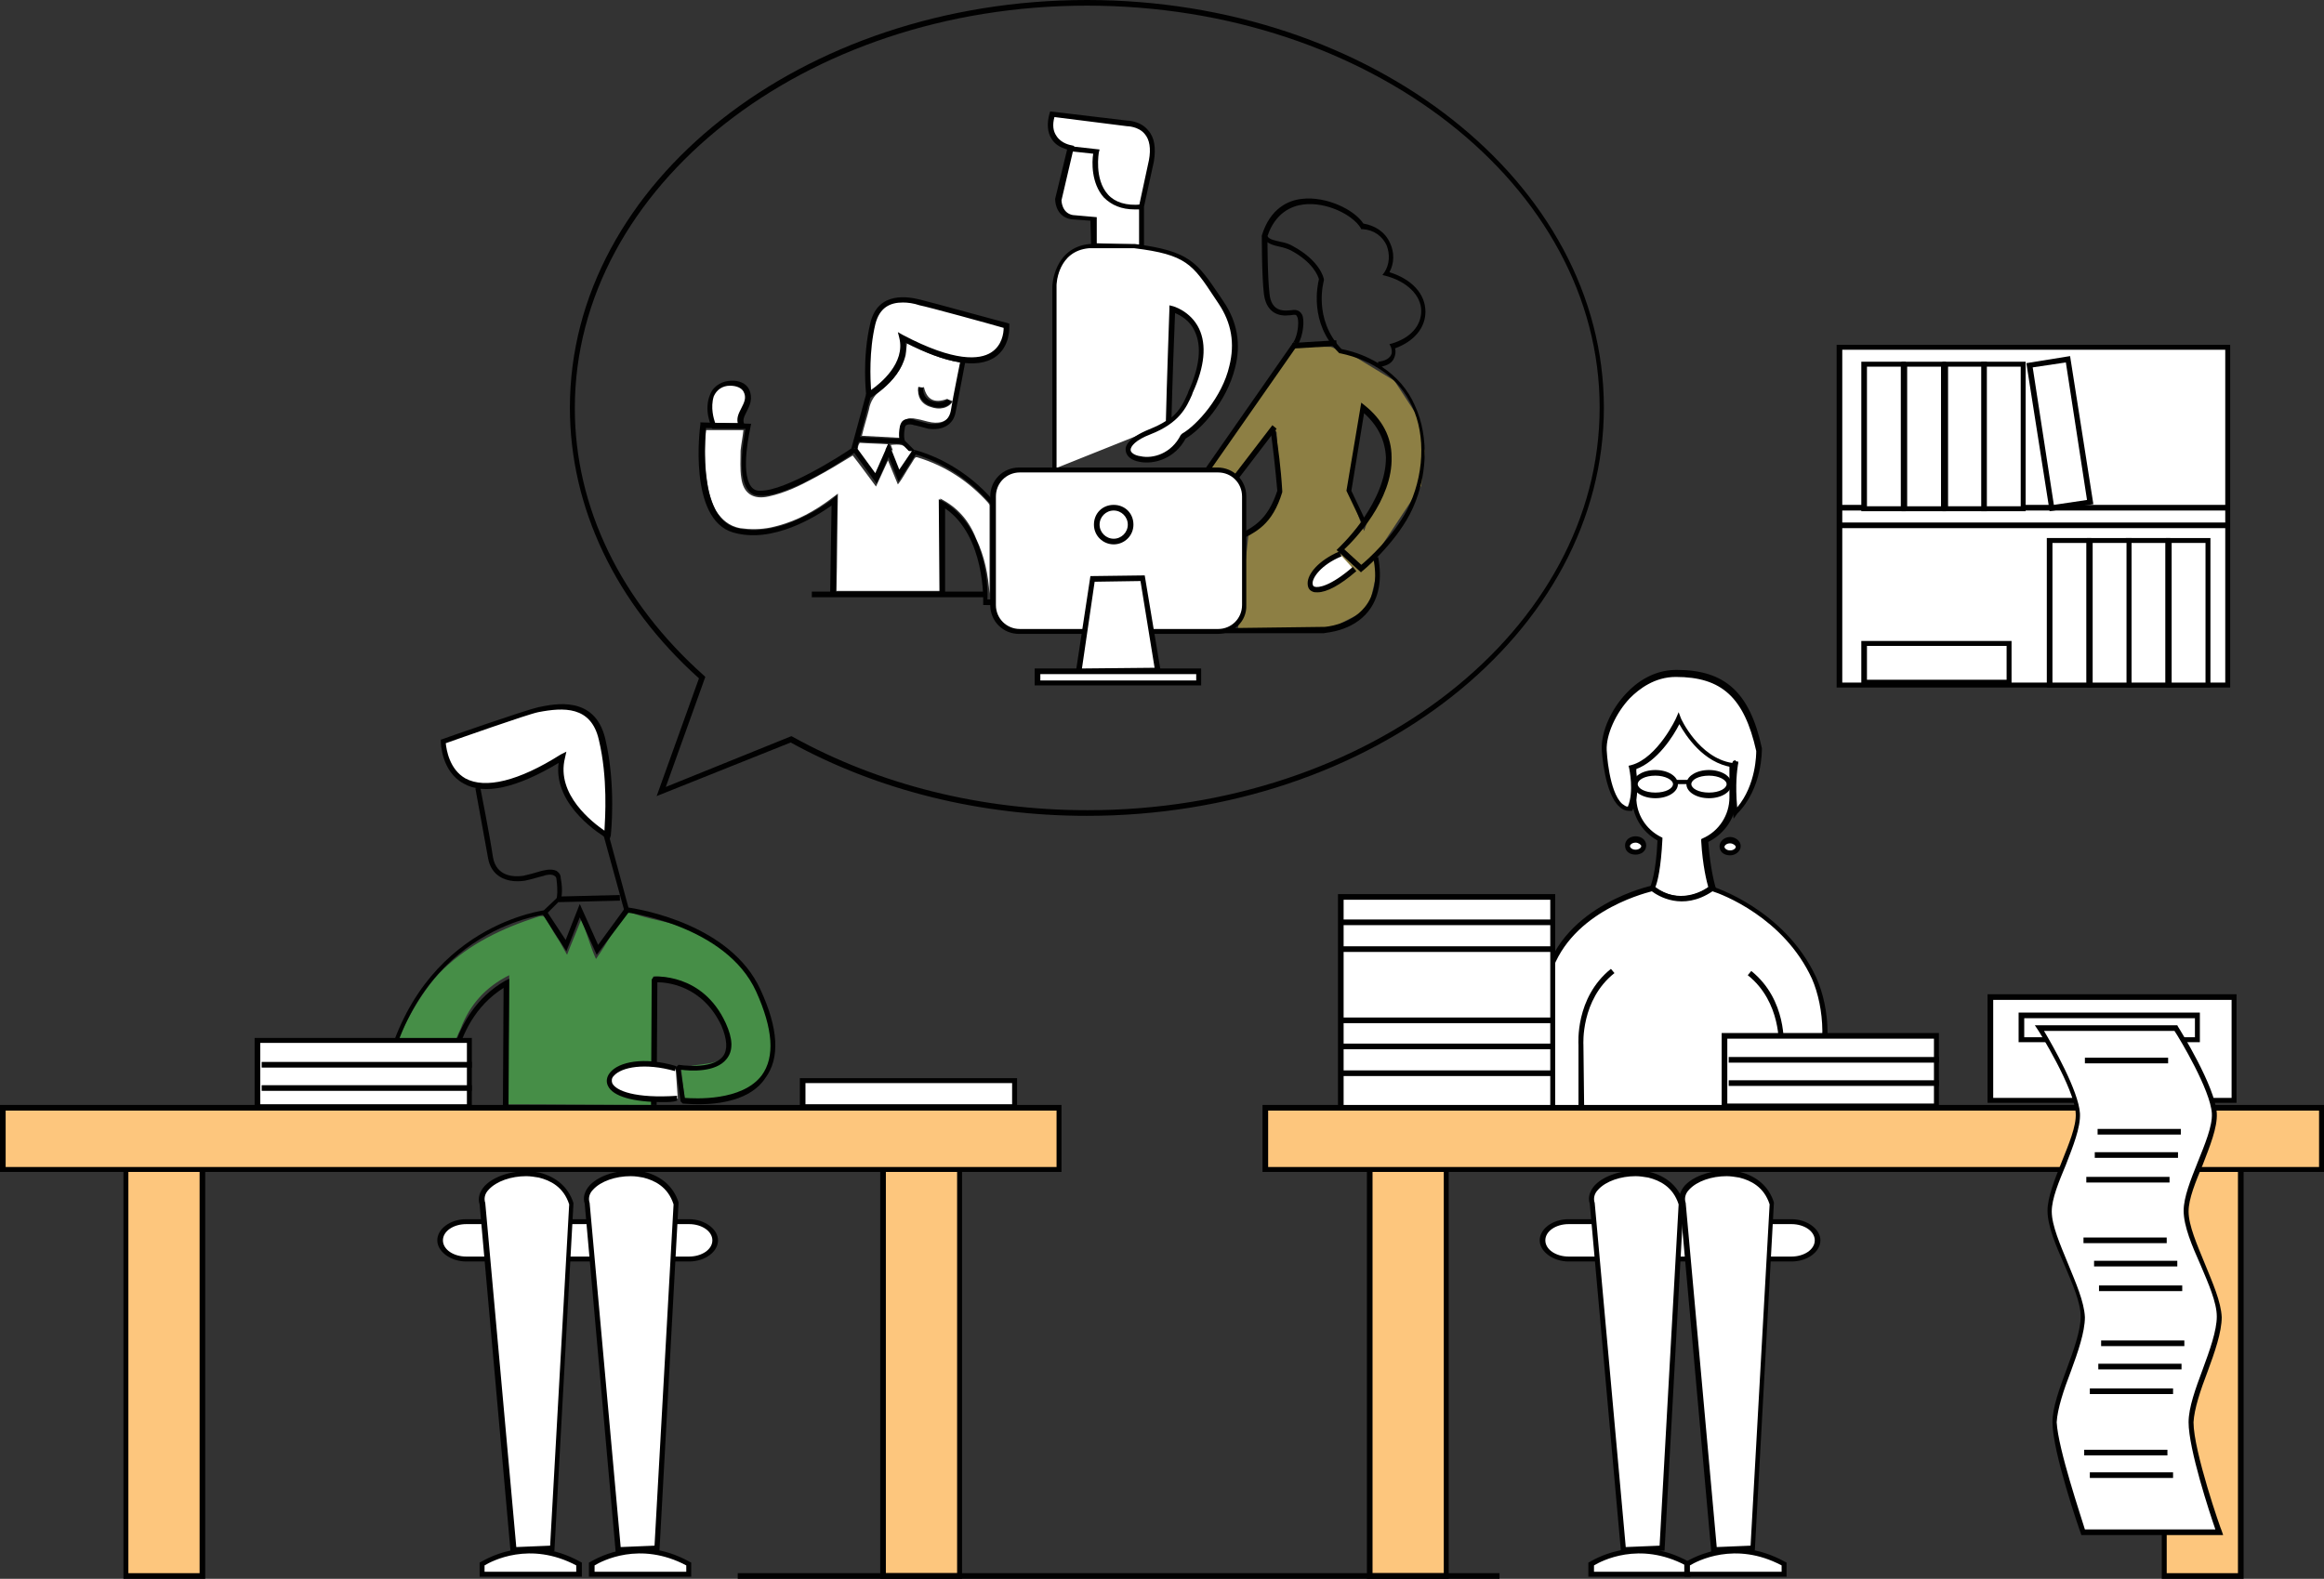 <?xml version="1.0" encoding="UTF-8"?> <!-- Generator: Adobe Illustrator 19.0.0, SVG Export Plug-In . SVG Version: 6.00 Build 0) --> <svg xmlns="http://www.w3.org/2000/svg" xmlns:xlink="http://www.w3.org/1999/xlink" id="Слой_1" x="0px" y="0px" viewBox="0 0 329.5 223.9" style="enable-background:new 0 0 329.5 223.9;" xml:space="preserve"><rect x="0" y="0" width="329.5" height="223.9" fill="#333333" stroke="none"/> <style type="text/css"> .st0{fill:#FFFFFF;} .st1{fill:#010101;} .st2{opacity:0.44;fill:#FEDE59;} .st3{fill:none;} .st4{opacity:0.73;fill:#4DAF4E;} .st5{fill:#FDC67D;} </style> <g id="XMLID_318_"> <rect id="XMLID_314_" x="147.1" y="95.2" class="st0" width="22.8" height="1.7"></rect> <path id="XMLID_315_" class="st1" d="M170.3,97.2h-23.6v-2.4h23.6V97.2z M147.5,96.5h22.1v-0.9h-22.1V96.5z"></path> </g> <g id="XMLID_313_"> <path id="XMLID_308_" class="st0" d="M151.8,21l-1.8,7.3c0,0-0.1,2.2,1.9,2.5L155,31l0.1,3.9l6.7,0.3l0-5.9l1.4-6.4 c1-5.4-3.5-5.3-3.5-5.3l-10.6-1.3C148,20.5,151.8,21,151.8,21z"></path> <path id="XMLID_310_" class="st1" d="M162.2,35.5l-7.5-0.3l-0.1-3.9l-2.7-0.2c-1.9-0.3-2.3-2-2.3-2.9l1.7-7 c-0.6-0.2-1.6-0.5-2.2-1.5c-0.6-0.9-0.7-2.2-0.3-3.6l0.1-0.3l10.9,1.3c0,0,1.9,0,3,1.4c0.9,1,1.1,2.5,0.8,4.4l-1.4,6.4l0,5.8 L162.2,35.5z M155.5,34.5l6,0.2l0-5.5l1.4-6.5c0.3-1.6,0.1-2.9-0.6-3.7c-0.9-1.1-2.5-1.1-2.5-1.1l-10.3-1.3c-0.3,1.1-0.2,2,0.3,2.7 c0.7,1.1,2.1,1.3,2.1,1.3l0.4,0.1l-1.8,7.7c0,0,0,1.8,1.6,2.1l3.4,0.3L155.5,34.5z"></path> </g> <path id="XMLID_309_" class="st1" d="M160.9,29.7c-1.9,0-3.3-0.6-4.4-1.7c-1.8-2-1.7-5.1-1.5-6.2l-3.7-0.4l0.1-0.7l4.5,0.5l-0.1,0.4 c0,0-0.7,3.8,1.3,6c1,1.1,2.6,1.6,4.7,1.4l0.1,0.7C161.6,29.7,161.2,29.7,160.9,29.7z"></path> <g id="XMLID_307_"> <path id="XMLID_295_" class="st0" d="M165.7,60c0.1-4.5,0.6-16.2,0.6-16.2s7.2,1.8,2.6,11.8c-0.8,1.8-1.7,4.1-5.8,5.7 c-7.8,3.1,1.7,6.7,4.8,0.7c3.3-1.8,10.8-10.8,5.4-18.9c-3.6-5.4-4.3-7.1-12.3-8.1h-6.4c-4.8,0.4-4.9,5.6-4.9,5.6v25.8"></path> <path id="XMLID_304_" class="st1" d="M150,66.5h-0.8V40.6c0-0.1,0.2-5.5,5.3-6l6.4,0c7.8,1,8.8,2.6,12,7.3l0.6,0.9 c1.9,2.8,2.5,6,1.6,9.4c-1.2,4.8-4.8,8.7-7,10c-1.5,2.8-4.4,3.7-6.5,3.3c-1.2-0.2-1.9-0.8-2-1.6c-0.1-0.7,0.4-1.8,3.3-3 c1-0.4,1.8-0.8,2.4-1.2c0.1-4.6,0.5-15.8,0.5-15.9l0-0.5l0.4,0.1c0.1,0,2.6,0.7,3.8,3.2c1.1,2.3,0.8,5.4-0.9,9.1l-0.1,0.3 c-0.8,1.8-1.8,4-5.9,5.6c-2.1,0.8-2.8,1.7-2.8,2.2c0,0.4,0.6,0.8,1.4,0.9c1.8,0.4,4.4-0.4,5.7-3l0.1-0.1l0.1-0.1 c2.1-1.2,5.7-5.2,6.7-9.6c0.8-3.2,0.3-6.1-1.5-8.8l-0.6-0.9c-3.1-4.7-4-6.1-11.4-7l-6.4,0c-4.4,0.4-4.6,5-4.6,5.2V66.5z M166.6,44.4c-0.1,2.1-0.4,10.5-0.5,14.8c1.3-1.1,1.8-2.3,2.3-3.4l0.1-0.3c1.6-3.5,1.9-6.4,0.9-8.5 C168.7,45.4,167.3,44.7,166.6,44.4z"></path> </g> <polygon id="XMLID_4054_" class="st2" points="202,64 200.9,58.9 197.7,54 192.1,50.6 188.7,49.2 183.7,49.1 166,74.4 169.8,74.8 180.5,60.8 181,61.3 181.5,69.7 179.1,74.2 177,76 175.5,89.4 188.7,89.1 194,86.4 195.4,80.4 193,74.3 191.3,69.6 193.2,57.9 195.5,60 197,63.3 197,67.4 195.6,71.2 193.9,73.9 193.4,75.3 194.5,79.5 201.5,68.9 "></polygon> <g id="XMLID_4049_"> <path id="XMLID_4053_" class="st3" d="M189.5,50.4c-1.5,2.4-2.9,2.5-4.1,0.6c-0.6,0.4-1.1,0.9-1.7,1.2c-0.3,0.1-0.8-0.2-1.4-0.3 c-2.4,3.4-5,7-7.5,10.6c0.7,0.6,1.4,1.2,2.1,1.8c1.1-1.4,2.1-2.7,3.1-4.1c1,0.3,1.3,0.9,1.3,1.8c0.2,2.2,0.5,4.5,0.7,6.7 c0,0.5-0.2,1.1-0.3,1.6c0,0.3,0,0.6,0.1,0.8c2.1,4.7,2.3,9.4,0.6,14.3c0,0.1,0,0.2-0.1,0.5c2.8-0.2,5.7,0.5,8.4-0.7 c2-0.9,3.3-2.2,3.5-4.6c-2,1.4-4.3,2-6.6,2.6c-0.9,0.2-2,0.6-2.6-0.4c-0.5-1,0.3-1.7,0.9-2.3c0.9-0.9,1.9-1.7,2.8-2.6 c1.1-1.1,2.1-2.2,3.1-3.3c0.2-0.2,0.1-0.8,0.1-1.1c0-0.1,0-0.1-0.1-0.2c-1.5-2.3-1.7-4.7-1.1-7.3c0.7-2.7,1-5.6,1.4-8.4 c0-0.3,0.2-0.5,0.2-0.8c4.2,2.7,5.8,7.3,4.2,12.2c-1,3.1-2.9,5.7-5,8.1c-0.3,0.3-0.5,0.6-0.8,1c0.6,0.6,1.2,1.2,1.9,1.7 c3.9-3.5,7-7.4,7.9-12.7C202.2,59.2,198.6,52.1,189.5,50.4z"></path> <path id="XMLID_4052_" class="st3" d="M195.8,39c0.3-1,0.8-1.9,0.8-2.8c0.1-1.7-1.2-3-2.8-3.4c-0.5-0.1-1.1-0.4-1.5-0.8 c-4.8-4.1-10.7-4-14.9,1.8c0.9,0.7,1.6,1.5,2.6,2c2.2,1.1,4.5,2.1,6.7,3.1c0.7,0.3,1,0.6,1.1,1.4c0.2,2.8,1.1,5.5,2.4,8 c0.2,0.4,0.7,0.7,1.1,0.9c1,0.5,2.1,0.7,3.1,1.2c0.8,0.4,1.6,0.5,2.2-0.1c0.3-0.4,0.2-1.1,0.4-2c0.3-0.1,0.9-0.3,1.4-0.6 c1.5-0.7,2.7-1.8,2.8-3.6c0.1-1.7-0.9-3-2.3-3.8C197.9,39.9,196.7,39.5,195.8,39z"></path> <path id="XMLID_4051_" class="st3" d="M180,37.5c0.1,1.5,0.1,2.8,0.3,4.1c0.2,1.5,0.8,1.9,2.3,1.9c0.3,0,0.6,0,0.9,0 c1,0,1.6,0.6,1.6,1.6c-0.1,1.4-0.3,2.7-0.5,4.1c1.2,0,2.7,0,4.1,0c-0.7-2-1.3-4-1.9-6c0-0.1-0.1-0.1-0.1-0.2c0.1-2.1-1-3.1-2.9-3.7 C182.5,38.9,181.4,38.2,180,37.5z"></path> <path id="XMLID_4050_" class="st3" d="M187.1,82c1.5-0.5,2.9-0.9,4.5-1.5c-0.6-0.6-1-1.1-1.6-1.7c-1.1,1-2.1,1.9-3.1,2.8 C187,81.7,187.1,81.9,187.1,82z"></path> </g> <path id="XMLID_300_" class="st1" d="M193,81.2l-3.5-3.2l0.3-0.3c0,0,1.6-1.5,3.2-3.7l-2.1-4.4l2.1-12.5l0.5,0.4 c2.5,2,3.8,4.5,3.8,7.3c0.2,6.1-5.3,11.8-6.7,13.1l2.4,2.2c1-0.8,4.6-4.1,6.5-7.8c2.4-4.7,2.7-10.5,0.7-14.7 c-1.8-3.9-5.4-6.5-10.2-7.5l-0.1,0l-0.1-0.1c-4.2-4.2-3-9.6-2.8-10.4c-0.1-0.4-0.8-2.4-4-4.1c-0.4-0.2-1-0.4-1.5-0.5 c-1-0.2-2-0.5-2.5-1.4l-0.1-0.1l0-0.1c1.2-3.9,3.8-5,5.7-5.2c3.4-0.4,7.4,1.5,8.7,3.5c1.7,0.3,3.1,1.2,3.8,2.8 c0.6,1.3,0.6,2.8-0.1,4.1c3.2,1,5.1,3.1,5.1,5.6c0,2.3-1.6,4.2-4.3,5.2c0.1,0.4,0.1,0.9-0.2,1.5c-0.3,0.6-0.9,0.9-1.7,1.1 c2.1,1.4,3.7,3.2,4.7,5.5c2.1,4.5,1.8,10.6-0.7,15.4c-2.3,4.4-6.7,8.1-6.9,8.2L193,81.2z M191.6,69.6l1.8,3.8 c1.6-2.4,3.1-5.4,3.1-8.5c-0.1-2.4-1.1-4.5-3.1-6.3L191.6,69.6z M190.2,49.5c2,0.4,3.7,1.1,5.2,2l0-0.2c0.9-0.1,1.5-0.4,1.8-0.9 c0.3-0.5,0-1.2,0-1.2l-0.2-0.4l0.4-0.1c2.6-0.8,4.1-2.5,4.1-4.6c0-2.2-2-4.2-5.1-5L196,39l0.3-0.4c0.7-1.1,0.8-2.5,0.3-3.8 c-0.6-1.3-1.8-2.2-3.4-2.3l-0.2,0l-0.1-0.2c-1.2-1.9-4.9-3.7-8.1-3.3c-1.7,0.2-4,1.2-5.1,4.5c0.3,0.5,1.1,0.6,1.9,0.8 c0.6,0.1,1.2,0.3,1.7,0.6c3.9,2.1,4.4,4.6,4.4,4.7l0,0.1l0,0.1C187.7,39.8,186.1,45.2,190.2,49.5z"></path> <path id="XMLID_299_" class="st1" d="M171.7,89.8l-3.9-7.6l0.1-0.2c2.5-3.7,5-4.9,7.3-6c2.5-1.2,4.5-2.2,5.9-6.4 c-0.3-3.3-0.6-6-0.9-8.2l-0.1-0.6l0.7-0.1l0.1,0.6c0.3,2.2,0.7,4.9,0.9,8.3l0,0.1l0,0.1c-1.4,4.6-3.7,5.7-6.3,6.9 c-2.1,1-4.5,2.2-6.8,5.6l3.5,6.8l15.6-0.2c0,0,3.6-0.2,5.7-2.8c1.4-1.7,1.8-4.1,1.2-7l0.7-0.1c0.6,3.2,0.1,5.8-1.4,7.7 c-2.3,2.9-6.1,3-6.3,3.1L171.7,89.8z"></path> <path id="XMLID_298_" class="st1" d="M184,48.9l-0.6-0.4c0.7-1.1,0.8-3.2,0.5-3.6c-0.1-0.3-0.3-0.3-0.9-0.2c-0.4,0-0.8,0.1-1.3,0 c-1.4-0.2-2.3-1.3-2.5-3c-0.3-2.4-0.3-8-0.3-8.2l0.8,0c0,0.1,0,5.8,0.3,8.2c0.1,1,0.5,2.1,1.8,2.3c0.5,0.1,0.8,0,1.2,0 c0.6-0.1,1.2-0.1,1.6,0.6C185,45.3,184.8,47.6,184,48.9z"></path> <polygon id="XMLID_297_" class="st1" points="170,75.2 164.8,75.2 183.4,48.5 184,48.9 166.2,74.4 169.6,74.4 180.4,60.3 181,60.8 "></polygon> <rect id="XMLID_296_" x="186" y="45.8" transform="matrix(5.986635e-002 0.998 -0.998 5.986635e-002 224.031 -140.11)" class="st1" width="0.8" height="6.2"></rect> <g id="XMLID_294_"> <path id="XMLID_290_" class="st0" d="M238.7,99.6c-3.9,0-7,3-7,6.8v6.8c0,2.6,1.5,4.8,3.7,5.9c-0.2,5-1,6.9-1,6.9 c4.1,3.3,8.4,0,8.4,0s-0.8-2.4-1.1-6.7c2.4-1.1,4.1-3.4,4.1-6.1v-6.8C245.7,102.6,242.6,99.6,238.7,99.6z"></path> <path id="XMLID_291_" class="st1" d="M238.3,127.8c-1.3,0-2.8-0.4-4.2-1.6l-0.2-0.2l0.1-0.3c0,0,0.8-1.8,1-6.5 c-2.3-1.3-3.6-3.6-3.6-6.1v-6.8c0-3.9,3.3-7.1,7.4-7.1s7.4,3.2,7.4,7.1v6.8c0,2.7-1.6,5.1-4,6.3c0.3,4,1,6.3,1,6.3l0.1,0.3 l-0.2,0.2C242.9,126.2,240.9,127.8,238.3,127.8z M234.7,125.8c3.3,2.5,6.7,0.6,7.5,0c-0.2-0.7-0.8-3-1-6.5l0-0.3l0.2-0.1 c2.3-1,3.8-3.3,3.8-5.8v-6.8c0-3.5-3-6.4-6.6-6.4s-6.6,2.9-6.6,6.4v6.8c0,2.3,1.3,4.5,3.5,5.6l0.2,0.1l0,0.2 C235.5,123.1,235,125.1,234.7,125.8z"></path> </g> <g id="XMLID_4041_"> <g id="XMLID_289_"> <path id="XMLID_285_" class="st0" d="M249.4,106.4c-1.8-8.3-5.5-10.8-11.8-10.8c-6.1,0-10.4,6.8-10.2,10.9c0,0,0.5,8.6,3.7,8.3 c1.1-2.4,0.3-5.8,0.3-5.8c3.9-1.1,6.6-7,6.6-7s2.7,6.2,7.9,6.6c0.4-1.4-0.7,0.9,0.1,6.8C249.6,111.8,249.4,106.4,249.4,106.4z"></path> <path id="XMLID_286_" class="st1" d="M245.8,116.1l-0.1-0.8c-0.3-2.9-0.3-5.2-0.1-6.5c-4.1-0.6-6.6-4.5-7.5-6.1 c-0.8,1.6-3.1,5.3-6.2,6.4c0.2,1,0.6,3.7-0.4,5.7l-0.1,0.2l-0.2,0c-0.6,0-1.1-0.1-1.6-0.6c-2.1-1.8-2.5-7.8-2.5-8.1 c-0.1-2.5,1.3-5.7,3.5-8c1.4-1.5,3.8-3.3,7.1-3.3c6.9,0,10.4,3.2,12.1,11.1l0,0.1c0,0.2,0.1,5.6-3.5,9.2L245.8,116.1z M246.4,108.5c-0.1,0.7-0.4,2.7-0.1,6c2.7-3.2,2.7-7.6,2.7-8c-1.7-7.6-4.9-10.5-11.4-10.5c-3,0-5.2,1.7-6.5,3 c-2,2.1-3.4,5.2-3.3,7.4c0,0.1,0.3,5.9,2.2,7.6c0.3,0.2,0.5,0.4,0.8,0.4c0.9-2.2,0.2-5.3,0.2-5.4l-0.1-0.4l0.4-0.1 c3.7-1,6.4-6.7,6.4-6.8l0.3-0.7l0.3,0.8c0,0.1,2.6,5.7,7.3,6.4c0,0,0,0,0,0l0,0c0.1-0.2,0.1-0.3,0.2-0.3l0.2-0.1l0.2,0.2 C246.5,107.9,246.5,108.1,246.4,108.5z"></path> </g> </g> <g id="XMLID_284_"> <path id="XMLID_280_" class="st0" d="M257.2,138.6c-4.4-9.7-14.5-12.7-14.5-12.7c-4.7,3.3-8.4,0-8.4,0s-12.3,2.5-14.9,12.7 c-1.7,6.4-3.5,22,5.1,20.6c0.4,1.6,5.1-1,3.9,1l20-1.8c0.7-1.6,3.4-2.3,3.9-3.8C259.5,155.9,260,144.6,257.2,138.6z"></path> <path id="XMLID_281_" class="st1" d="M227.6,160.7l0.4-0.6c0.1-0.1,0.1-0.2,0.1-0.2c-0.2,0-0.7,0.1-1.1,0.1 c-1.1,0.2-2.3,0.4-2.8-0.3c-1.8,0.2-3.3-0.3-4.4-1.5c-3.8-4.2-1.9-15.6-0.8-19.7c2.7-10.2,15.1-12.9,15.2-12.9l0.2,0l0.1,0.1 c0.1,0.1,3.6,3.1,7.9,0l0.1-0.1l0.2,0.1c0.1,0,10.3,3.2,14.8,12.9l0,0c2,4.4,2.4,11.3-0.3,14.7c-1.2,1.5-2.9,2.2-4.9,1.9 c-0.4,0.7-1.1,1.2-1.9,1.8c-0.8,0.5-1.6,1.1-1.9,1.8l-0.1,0.2l-0.2,0L227.6,160.7z M228.1,159.1c0.3,0,0.6,0.1,0.7,0.3 c0.1,0.1,0.1,0.3,0.1,0.4l19.2-1.7c0.4-0.8,1.2-1.4,2-1.9c0.8-0.5,1.5-1,1.7-1.7l0.1-0.3l0.3,0.1c1.9,0.3,3.4-0.2,4.5-1.6 c2.4-3.1,2-9.8,0.2-13.9c-4-8.7-12.8-12-14.1-12.4c-4.3,2.9-7.8,0.6-8.6,0c-1.5,0.4-12.1,3.2-14.5,12.4c-1.4,5.5-2.5,15.5,0.7,19 c1,1.1,2.3,1.5,4,1.2l0.3-0.1l0.1,0.3c0.1,0.5,1.3,0.3,2.1,0.1C227.4,159.1,227.8,159.1,228.1,159.1z"></path> </g> <g id="XMLID_279_"> <ellipse id="XMLID_275_" class="st0" cx="234.7" cy="111.2" rx="2.9" ry="1.6"></ellipse> <path id="XMLID_276_" class="st1" d="M234.7,113.2c-1.8,0-3.2-0.9-3.2-2s1.4-2,3.2-2s3.2,0.9,3.2,2S236.5,113.2,234.7,113.2z M234.7,110c-1.5,0-2.5,0.6-2.5,1.2s1,1.2,2.5,1.2c1.5,0,2.5-0.6,2.5-1.2S236.1,110,234.7,110z"></path> </g> <g id="XMLID_274_"> <ellipse id="XMLID_270_" class="st0" cx="242.3" cy="111.2" rx="2.9" ry="1.6"></ellipse> <path id="XMLID_271_" class="st1" d="M242.3,113.2c-1.8,0-3.2-0.9-3.2-2s1.4-2,3.2-2s3.2,0.9,3.2,2S244.1,113.2,242.3,113.2z M242.3,110c-1.5,0-2.5,0.6-2.5,1.2s1,1.2,2.5,1.2c1.5,0,2.5-0.6,2.5-1.2S243.7,110,242.3,110z"></path> </g> <g id="XMLID_269_"> <ellipse id="XMLID_265_" class="st0" cx="245.3" cy="120.1" rx="1.2" ry="0.9"></ellipse> <path id="XMLID_266_" class="st1" d="M245.3,121.3c-0.9,0-1.5-0.5-1.5-1.3c0-0.7,0.7-1.3,1.5-1.3c0.8,0,1.5,0.6,1.5,1.3 S246.1,121.3,245.3,121.3z M245.3,119.6c-0.5,0-0.8,0.3-0.8,0.5s0.3,0.5,0.8,0.5c0.5,0,0.8-0.3,0.8-0.5S245.7,119.6,245.3,119.6z"></path> </g> <g id="XMLID_264_"> <ellipse id="XMLID_260_" class="st0" cx="231.9" cy="120" rx="1.2" ry="0.9"></ellipse> <path id="XMLID_261_" class="st1" d="M231.9,121.2c-0.9,0-1.5-0.5-1.5-1.3s0.7-1.3,1.5-1.3s1.5,0.5,1.5,1.3 S232.7,121.2,231.9,121.2z M231.9,119.5c-0.5,0-0.8,0.3-0.8,0.5s0.3,0.5,0.8,0.5c0.5,0,0.8-0.3,0.8-0.5S232.3,119.5,231.9,119.5z"></path> </g> <g id="XMLID_259_"> <path id="XMLID_255_" class="st0" d="M62.4,175.9c0,1.5,1.6,2.7,3.7,2.7h31.6c2,0,3.7-1.2,3.7-2.7l0,0c0-1.5-1.6-2.7-3.7-2.7H66.1 C64,173.2,62.4,174.4,62.4,175.9L62.4,175.9z"></path> <path id="XMLID_256_" class="st1" d="M97.7,178.9H66.1c-2.2,0-4.1-1.4-4.1-3s1.8-3,4.1-3h31.6c2.2,0,4.1,1.4,4.1,3 S100,178.9,97.7,178.9z M66.1,173.6c-1.8,0-3.3,1-3.3,2.3s1.5,2.3,3.3,2.3h31.6c1.8,0,3.3-1,3.3-2.3s-1.5-2.3-3.3-2.3H66.1z"></path> </g> <g id="XMLID_254_"> <path id="XMLID_250_" class="st0" d="M72.8,219.8l-4.4-49.1c-1.4-4.2,10.5-7.1,12.6,0l-2.7,48.8L72.8,219.8z"></path> <path id="XMLID_251_" class="st1" d="M72.4,220.2L68,170.8c-0.3-0.9,0-1.8,0.7-2.6c1.6-1.7,5-2.5,7.8-1.9c2.4,0.6,4.1,2.1,4.8,4.3 l0,0.1l0,0.1l-2.7,49.2L72.4,220.2z M74.6,166.8c-2.1,0-4.2,0.7-5.3,1.9c-0.6,0.6-0.7,1.3-0.5,1.9l4.4,48.8l4.8-0.2l2.7-48.4 c-0.8-2.5-2.7-3.4-4.3-3.8C75.8,166.9,75.2,166.8,74.6,166.8z"></path> </g> <g id="XMLID_249_"> <path id="XMLID_245_" class="st0" d="M87.7,219.8l-4.4-49.1c-1.4-4.2,10.5-7.1,12.6,0l-2.7,48.8L87.7,219.8z"></path> <path id="XMLID_246_" class="st1" d="M87.3,220.2l-4.4-49.5c-0.3-0.9,0-1.8,0.7-2.6c1.6-1.7,5-2.5,7.8-1.9c2.4,0.6,4.1,2.1,4.8,4.3 l0,0.1l0,0.1l-2.7,49.2L87.3,220.2z M89.4,166.8c-2.1,0-4.2,0.7-5.3,1.9c-0.6,0.6-0.7,1.3-0.5,1.9l4.4,48.8l4.8-0.2l2.7-48.4 c-0.8-2.5-2.7-3.4-4.3-3.8C90.7,166.9,90.1,166.8,89.4,166.8z"></path> </g> <g id="XMLID_244_"> <path id="XMLID_240_" class="st0" d="M82.1,223.2H68.4v-1.4c0,0,6.1-4.2,13.7,0V223.2z"></path> <path id="XMLID_241_" class="st1" d="M82.4,223.6H68v-2l0.2-0.1c0.1,0,6.4-4.3,14.1,0l0.2,0.1V223.6z M68.7,222.9h13V222 c-6.6-3.5-12-0.6-13,0V222.9z"></path> </g> <g id="XMLID_239_"> <path id="XMLID_234_" class="st0" d="M97.6,223.2H83.9v-1.4c0,0,6.1-4.2,13.7,0V223.2z"></path> <path id="XMLID_236_" class="st1" d="M98,223.6H83.5v-2l0.2-0.1c0.1,0,6.4-4.3,14.1,0l0.2,0.1V223.6z M84.3,222.9h13V222 c-6.6-3.5-12-0.6-13,0V222.9z"></path> </g> <path id="XMLID_4030_" class="st4" d="M72.2,138.3c0,6-0.2,12.3-0.2,18.3c6.6,0,14.1,0.1,20.8,0.1c-0.1-6.2-0.1-11.9-0.2-18.2 c0.5,0,1-0.1,2.1,0.2c2,0.4,2.8,0.7,4.4,2.1c2.2,1.6,3.5,4.1,4.2,6.6c0.4,1,0.7,0.1-0.6,2.3c-1,1.7-5.2,0.9-6.1,2.1l0.5,4.3 c1-1.3,10.4,3.1,12.4-6.8c0.4-2-0.4-5.8-2.3-9.4c-0.6-1.1-2.1-2.9-2.9-3.7c-1.8-2.1-3.5-2.7-6.3-4.2c-2.5-1.4-6.6-1.5-9.1-2.9 c-1.4,1.9-2.9,4.8-4.4,6.9c-0.8-1.7-1.3-3.8-2.1-5.6c-0.6,1.6-1.4,3.4-2,5c-0.5-0.8-0.9-1.7-1.4-2.4c-0.6-0.9-1.1-1.9-1.7-2.8 c-0.2-0.4-0.6-0.3-1-0.2c-5.3,1.7-9.7,3.9-13.4,7.4c-3.7,3.5-6.5,10-6.5,10.2c0,5.6,6.3,3.2,6.3,8.9c0.3-3.7,1-7.3,2.6-10.6 C66.6,142.5,68.8,140,72.2,138.3z"></path> <path id="XMLID_235_" class="st1" d="M53.6,157l0.1-0.4c3.2-24.1,21.7-27.2,23.4-27.5l1.8-1.7c0.1-0.2,0.2-1.1,0-2.7 c0-0.2-0.1-0.4-0.3-0.5c-0.4-0.3-1.3-0.1-1.5,0c-0.1,0-2.1,0.6-2.7,0.7c-2.8,0.4-4.8-0.8-5.2-3.2c-0.6-3.4-1.8-9.8-1.8-9.9l0.7-0.1 c0,0.1,1.3,6.5,1.8,9.9c0.5,2.7,2.9,2.8,4.3,2.6c0.5-0.1,2-0.5,2.6-0.7c0.1,0,1.3-0.4,2.1,0c0.3,0.2,0.6,0.5,0.6,1 c0.4,2.1,0,3.1,0,3.1l-0.1,0.1l-2,2l-0.1,0c-0.2,0-19.5,2.2-22.9,26.4l8.8-0.1c0-2.1,0.3-12.2,8.4-16.9l0.6-0.3l-0.1,18l-0.8,0 l0.1-16.7c-8.1,5.1-7.4,16.1-7.4,16.2l0,0.4L53.6,157z"></path> <g id="XMLID_233_"> <path id="XMLID_227_" class="st0" d="M62.8,105.2c0,0,0.2,12.5,16.9,2.2c-1.6,6.5,6.3,11.1,6.3,11.1s0.8-6.9-0.8-13.6 c-1.3-5.6-6.3-4.7-9-4.2C74.5,101,62.8,105.2,62.8,105.2z"></path> <path id="XMLID_230_" class="st1" d="M86.4,119.1l-0.5-0.3c-0.3-0.2-7.5-4.4-6.7-10.6c-6,3.6-10.6,4.6-13.5,2.9 c-3.1-1.7-3.2-5.7-3.2-5.9l0-0.3l0.3-0.1c0.5-0.2,11.7-4.1,13.5-4.5c2.4-0.5,8-1.7,9.5,4.4c1.6,6.7,0.8,13.7,0.8,13.8L86.4,119.1z M80.3,106.6l-0.2,0.9c-1.3,5.2,4,9.2,5.6,10.3c0.1-1.8,0.5-7.5-0.8-12.9c-1.1-4.8-5-4.6-8.6-3.9c-1.5,0.3-11.4,3.8-13.1,4.4 c0.1,0.9,0.5,3.7,2.8,5c2.8,1.5,7.5,0.4,13.5-3.4L80.3,106.6z"></path> </g> <polygon id="XMLID_229_" class="st1" points="84.6,135.4 82.2,130.1 80.3,134.9 76.9,129.6 77.5,129.2 80.2,133.3 82.2,128.2 84.8,134 88.6,128.8 89.2,129.3 "></polygon> <path id="XMLID_228_" class="st1" d="M99.1,156.6c-1.3,0-2.2-0.1-2.3-0.1l-0.3-0.3l-0.7-4.8l0.4-0.4c0,0,4.7,0.8,6.3-1.2 c0.7-0.9,0.6-2.4-0.2-4.3c-2.7-5.8-7.8-6.2-9.1-6.2l-0.1,17.4l-0.8,0l0.1-17.8l0.3-0.4c0.1,0,6.9-0.6,10.2,6.6 c1,2.2,1.1,3.9,0.1,5.1c-1.5,1.9-5.1,1.7-6.5,1.5l0.6,4c1.4,0.1,8.1,0.5,10.9-3.2c1.9-2.6,1.6-6.6-0.8-11.9 c-4.3-9.4-18.2-11.2-18.4-11.2l-0.3-0.3l-3-10.9l0.7-0.2l2.9,10.7c2,0.3,14.5,2.5,18.7,11.6c2.6,5.6,2.8,9.8,0.7,12.6 C106.4,156.1,101.8,156.6,99.1,156.6z"></path> <g id="XMLID_226_"> <path id="XMLID_224_" class="st0" d="M252.5,148.5c0,0,0.5-6.5-4.5-10.5"></path> <path id="XMLID_225_" class="st1" d="M252.9,148.6l-0.7-0.1c0-0.1,0.4-6.4-4.4-10.2l0.5-0.6C253.4,141.8,252.9,148.3,252.9,148.6z"></path> </g> <g id="XMLID_223_"> <path id="XMLID_220_" class="st0" d="M228.7,137.7c-5,4-4.5,10.5-4.5,10.5l0,8.6"></path> <path id="XMLID_222_" class="st1" d="M224.6,156.8h-0.8l0-8.6c0-0.2-0.5-6.7,4.6-10.8l0.5,0.6c-4.8,3.8-4.4,10.1-4.4,10.2 L224.6,156.8z"></path> </g> <path id="XMLID_4023_" class="st0" d="M133.3,70.7c0,4.4,0,8.7,0,13.1c-4.9,0-9.7,0-14.7,0c0.1-4.6,0.1-9.1,0.2-13.8 c-0.7,0.5-1.3,1-1.9,1.4c-2.3,1.6-4.8,2.8-7.6,3.4c-1.5,0.3-2.9,0.3-4.4,0.1c-1.5-0.3-2.6-1.2-3.4-2.5c-0.9-1.7-1.2-3.5-1.4-5.3 c-0.2-2.1-0.2-4.1,0-6.1c1.8,0,3.6,0,5.3,0c-0.1,1-0.3,1.9-0.4,2.9c0,1.3-0.1,2.6,0.1,3.9c0.3,2.2,1.7,3.1,3.9,2.6 c2.3-0.5,4.4-1.5,6.4-2.6c1.9-1,3.7-2.1,5.5-3.2c1.1,1.4,2.1,2.8,3.3,4.4c0.6-1.3,1.1-2.4,1.7-3.7c0.5,1.2,0.9,2.2,1.4,3.4 c0.4-0.5,0.7-1,1-1.5c0.4-0.7,0.9-1.4,1.3-2.1c0.2-0.3,0.3-0.3,0.6-0.2c3.9,1.2,7.2,3.4,9.9,6.4c0.1,0.1,0.2,0.3,0.2,0.4 c0,4.2,0,8.3,0,12.5c-0.2-2.7-0.7-5.3-1.9-7.8C137.4,73.8,135.7,71.9,133.3,70.7z"></path> <path id="XMLID_4022_" class="st0" d="M142.2,46.5c0,2.1-1.4,3.7-3.4,3.9c-2,0.3-3.9-0.2-5.7-0.9c-1.8-0.7-3.5-1.6-5.3-2.4 c-0.2-0.1-0.4-0.2-0.7-0.3c1.2,3.8-0.8,6.1-3.4,8.1c-0.1,0-0.1,0-0.2,0c0-1.2-0.1-2.4,0-3.5c0.1-1.8,0.3-3.5,0.7-5.3 c0.5-2.5,1.9-3.2,4-3.2c0.8,0,1.6,0.2,2.3,0.4c3.8,1,7.5,2,11.2,3C141.9,46.4,142,46.5,142.2,46.5z"></path> <path id="XMLID_4019_" class="st0" d="M128.6,48.7c2.4,1.2,4.9,2.3,7.6,2.7c-0.3,1.5-0.5,2.9-0.8,4.3c-0.1,0.7-0.3,1.4-0.4,2.2 c-0.2,1.8-1.6,2.2-2.9,2c-0.7-0.1-1.5-0.4-2.2-0.5c-1.3-0.3-2,0.2-2.1,1.5c0,0.4,0,0.7,0,1.2c-1.9-0.1-3.7-0.2-5.6-0.3 c0.3-1.3,0.7-2.5,1-3.7c0.2-1.2,0.8-2.1,1.8-2.9c1.6-1.2,2.9-2.8,3.4-4.8C128.5,49.9,128.5,49.3,128.6,48.7z M130.2,54.9 c-0.2,1.3,0.4,2.4,1.7,2.8c1.3,0.5,2.6,0.2,3.2-0.8c-0.3-0.1-0.7-0.3-0.9-0.3c-1.7,0.6-2.8,0.1-3.2-1.7 C130.7,55,130.5,54.9,130.2,54.9z"></path> <path id="XMLID_4018_" class="st0" d="M104.5,59.9c-0.9,0-1.8,0-2.6,0c-0.2,0-0.4-0.2-0.4-0.3c-0.3-1-0.4-2.1,0-3.1 c0.5-1.4,2.3-2,3.6-1.3c0.6,0.3,0.8,1,0.6,1.7c-0.1,0.3-0.2,0.5-0.3,0.8c-0.2,0.4-0.4,0.7-0.5,1.1C104.6,59.1,104.6,59.4,104.5,59.9 z"></path> <path id="XMLID_4017_" class="st0" d="M125.9,63c-0.6,1.3-1.2,2.6-1.8,4c-0.3-0.4-0.6-0.7-0.8-1.1c-0.4-0.6-0.8-1.1-1.3-1.7 c-0.4-0.4-0.5-0.8-0.1-1.4C123.2,62.9,124.5,62.9,125.9,63z"></path> <path id="XMLID_4016_" class="st0" d="M129,64.2c-0.4,0.7-0.9,1.4-1.4,2.2c-0.5-1.2-0.9-2.2-1.3-3.3C127.4,63,128.4,62.9,129,64.2z"></path> <path id="XMLID_221_" class="st1" d="M147.3,85.9l-7.9-0.1l0-0.4c0-0.1,0.3-9.4-5.4-13.3l0,12.1l-0.8,0l-0.1-13.4l0.6,0.3 c6.1,3.5,6.4,12,6.3,13.9l6.2,0.1c-2.5-17.7-16.7-20.7-16.9-20.8l-0.1,0l-1.6-1.6c0-0.1-0.3-0.8,0-2.3c0.1-0.3,0.2-0.6,0.5-0.8 c0.6-0.4,1.6-0.1,1.7,0c0.4,0.1,1.5,0.4,1.9,0.5c1,0.1,2.7,0.1,3.1-1.8c0.4-2.5,1.4-7.2,1.4-7.3l0.7,0.1c0,0-0.9,4.8-1.4,7.3 c-0.3,1.8-1.8,2.7-3.9,2.4c-0.4-0.1-1.8-0.5-2-0.5c-0.2-0.1-0.8-0.2-1.1,0c-0.1,0-0.1,0.1-0.2,0.3c-0.2,1.1-0.1,1.7,0,1.9l1.3,1.3 c1.4,0.3,15.1,4.1,17.4,21.8L147.3,85.9z"></path> <g id="XMLID_219_"> <path id="XMLID_214_" class="st0" d="M142.7,46.1c0,0,0.6,9.8-14.8,1.6c1.2,4.8-4.7,8.2-4.7,8.2s-0.6-5.1,0.6-10 c1-4.1,4.6-3.5,6.7-3.1C131.7,43.1,142.7,46.1,142.7,46.1z"></path> <path id="XMLID_216_" class="st1" d="M122.9,56.6l-0.1-0.6c0-0.2-0.6-5.2,0.6-10.2c1.1-4.6,5.5-3.7,7.1-3.3 c1.3,0.3,11.8,3.2,12.3,3.3l0.3,0.1l0,0.3c0,0.1,0.2,3-2.1,4.5c-2.5,1.6-6.7,0.9-12.6-2.1c0.5,4.6-4.7,7.7-5,7.8L122.9,56.6z M128,42.9c-1.8,0-3.3,0.7-3.9,3.1c-0.9,3.8-0.7,7.8-0.6,9.3c1.3-0.9,4.9-3.8,4-7.4l-0.2-0.8l0.7,0.4c7.4,3.9,10.9,3.5,12.5,2.5 c1.6-1,1.8-2.8,1.8-3.5c-1.7-0.5-10.8-3-11.9-3.2C129.5,43,128.7,42.9,128,42.9z"></path> </g> <path id="XMLID_215_" class="st1" d="M133.1,57.8c-0.4,0-0.7-0.1-1.1-0.2c-1.2-0.4-1.9-1.4-1.8-2.7l0.7,0.1 c-0.1,1.3,0.8,1.8,1.3,1.9c0.9,0.3,1.8,0.1,2.1-0.3l0.6,0.4C134.6,57.5,133.9,57.8,133.1,57.8z"></path> <g id="XMLID_213_"> <line id="XMLID_211_" class="st0" x1="128.3" y1="62.6" x2="121.5" y2="62.3"></line> <rect id="XMLID_212_" x="121.5" y="62.1" transform="matrix(0.999 4.858689e-002 -4.858689e-002 0.999 3.181 -5.995)" class="st1" width="6.7" height="0.7"></rect> </g> <g id="XMLID_210_"> <path id="XMLID_205_" class="st0" d="M101.2,60.4c0,0-1.1-2.2-0.2-4.3c0.9-2.2,4.1-2.1,4.9-0.7c1.1,2.1-1.6,3.3-0.7,5L101.2,60.4z"></path> <path id="XMLID_207_" class="st1" d="M105.8,60.8l-4.8,0l-0.1-0.2c0-0.1-1.2-2.4-0.2-4.7c0.5-1.3,1.9-1.9,2.9-1.9 c1.2-0.1,2.2,0.4,2.6,1.2c0.6,1.3,0.1,2.3-0.3,3.1c-0.4,0.8-0.7,1.3-0.3,2L105.8,60.8z M101.4,60l3.2,0c-0.2-0.8,0.2-1.5,0.5-2.1 c0.4-0.8,0.8-1.5,0.3-2.4c-0.3-0.5-1-0.8-1.9-0.8c-1.1,0-1.9,0.6-2.3,1.5C100.7,57.8,101.2,59.4,101.4,60z"></path> </g> <rect id="XMLID_206_" x="115.1" y="83.9" class="st1" width="24.8" height="0.8"></rect> <g id="XMLID_204_"> <path id="XMLID_200_" class="st0" d="M172.6,89.5h-28c-2.1,0-3.7-1.7-3.7-3.7V70.4c0-2.1,1.7-3.7,3.7-3.7h28c2.1,0,3.7,1.7,3.7,3.7 v15.4C176.4,87.9,174.7,89.5,172.6,89.5z"></path> <path id="XMLID_201_" class="st1" d="M172.6,89.9h-28.1c-2.3,0-4.1-1.8-4.1-4.1V70.4c0-2.3,1.8-4.1,4.1-4.1h28.1 c2.3,0,4.1,1.8,4.1,4.1v15.4C176.8,88.1,174.9,89.9,172.6,89.9z M144.6,67c-1.9,0-3.4,1.5-3.4,3.4v15.4c0,1.9,1.5,3.4,3.4,3.4h28.1 c1.9,0,3.4-1.5,3.4-3.4V70.4c0-1.9-1.5-3.4-3.4-3.4H144.6z"></path> </g> <g id="XMLID_199_"> <polygon id="XMLID_191_" class="st0" points="153,95.2 154.9,82.2 162,82.1 164.1,95.1 "></polygon> <path id="XMLID_196_" class="st1" d="M152.5,95.5l2.1-13.8l7.7-0.1l2.3,13.8L152.5,95.5z M155.2,82.5l-1.8,12.3l10.3-0.1l-2-12.3 L155.2,82.5z"></path> </g> <path id="XMLID_193_" class="st1" d="M157.9,77.2c-1.5,0-2.8-1.2-2.8-2.8s1.2-2.8,2.8-2.8s2.8,1.2,2.8,2.8S159.4,77.2,157.9,77.2z M157.9,72.4c-1.1,0-2,0.9-2,2s0.9,2,2,2s2-0.9,2-2S159,72.4,157.9,72.4z"></path> <path id="XMLID_192_" class="st1" d="M118.5,84.3l-0.8,0l0.2-12.6c-2,1.4-8.3,5.5-14,3.8c-6.3-1.9-4.7-14.7-4.6-15.3l0-0.3l7.2,0.2 l-0.1,0.5c0,0.1-1.5,6.3,0.1,8.4c0.3,0.4,0.7,0.6,1.2,0.6c3.7,0.1,12-5.3,13-6l2.1-7.7l0.7,0.2l-2.1,7.9l-0.1,0.1 c-0.4,0.3-9.4,6.5-13.6,6.2c-0.7,0-1.3-0.3-1.7-0.9c-1.5-2-0.6-7-0.3-8.6l-5.6-0.1c-0.2,2-1,12.5,4.1,14.1c6.3,1.9,13.9-4,13.9-4.1 l0.6-0.5L118.5,84.3z"></path> <g id="XMLID_190_"> <polyline id="XMLID_188_" class="st0" points="129.7,64 127.5,67.4 126,63.8 124.2,67.9 121.1,63.6 "></polyline> <polygon id="XMLID_189_" class="st1" points="124.3,68.6 120.8,63.8 121.4,63.4 124.1,67.1 126,62.8 127.5,66.6 129.4,63.8 130,64.2 127.4,68.3 126,64.8 "></polygon> </g> <g id="XMLID_187_"> <rect id="XMLID_183_" x="194.2" y="162.7" class="st5" width="10.8" height="60.8"></rect> <path id="XMLID_184_" class="st1" d="M205.4,223.9h-11.6v-61.5h11.6V223.9z M194.6,223.1h10.1v-60h-10.1V223.1z"></path> </g> <g id="XMLID_182_"> <rect id="XMLID_178_" x="125.2" y="162.7" class="st5" width="10.8" height="60.8"></rect> <path id="XMLID_179_" class="st1" d="M136.4,223.9h-11.6v-61.5h11.6V223.9z M125.6,223.1h10.1v-60h-10.1V223.1z"></path> </g> <g id="XMLID_177_"> <rect id="XMLID_173_" x="306.9" y="162.7" class="st5" width="10.8" height="60.8"></rect> <path id="XMLID_174_" class="st1" d="M318.1,223.9h-11.6v-61.5h11.6V223.9z M307.2,223.1h10.1v-60h-10.1V223.1z"></path> </g> <g id="XMLID_172_"> <rect id="XMLID_168_" x="17.9" y="162.7" class="st5" width="10.8" height="60.8"></rect> <path id="XMLID_169_" class="st1" d="M29.1,223.9H17.5v-61.5h11.6V223.9z M18.2,223.1h10.1v-60H18.2V223.1z"></path> </g> <g id="XMLID_167_"> <path id="XMLID_163_" class="st0" d="M218.7,175.9c0,1.5,1.6,2.7,3.7,2.7H254c2,0,3.7-1.2,3.7-2.7l0,0c0-1.5-1.6-2.7-3.7-2.7h-31.6 C220.4,173.2,218.7,174.4,218.7,175.9L218.7,175.9z"></path> <path id="XMLID_164_" class="st1" d="M254,178.9h-31.6c-2.2,0-4.1-1.4-4.1-3s1.8-3,4.1-3H254c2.2,0,4.1,1.4,4.1,3 S256.3,178.9,254,178.9z M222.4,173.6c-1.8,0-3.3,1-3.3,2.3s1.5,2.3,3.3,2.3H254c1.8,0,3.3-1,3.3-2.3s-1.5-2.3-3.3-2.3H222.4z"></path> </g> <g id="XMLID_162_"> <rect id="XMLID_158_" x="179.4" y="157.1" class="st5" width="149.7" height="8.8"></rect> <path id="XMLID_159_" class="st1" d="M329.5,166.2H179v-9.5h150.5V166.2z M179.8,165.5h149v-8h-149V165.5z"></path> </g> <g id="XMLID_157_"> <rect id="XMLID_153_" x="0.4" y="157.1" class="st5" width="149.7" height="8.8"></rect> <path id="XMLID_154_" class="st1" d="M150.5,166.2H0v-9.5h150.5V166.2z M0.8,165.5h149v-8H0.8V165.5z"></path> </g> <g id="XMLID_152_"> <line id="XMLID_150_" class="st0" x1="212.5" y1="223.5" x2="104.6" y2="223.5"></line> <rect id="XMLID_151_" x="104.6" y="223.1" class="st1" width="108" height="0.8"></rect> </g> <g id="XMLID_149_"> <rect id="XMLID_145_" x="190.1" y="127.2" class="st0" width="30" height="29.9"></rect> <path id="XMLID_146_" class="st1" d="M220.5,157.4h-30.8v-30.6h30.8V157.4z M190.5,156.7h29.3v-29.1h-29.3V156.7z"></path> </g> <g id="XMLID_144_"> <rect id="XMLID_140_" x="244.5" y="146.9" class="st0" width="30" height="10"></rect> <path id="XMLID_141_" class="st1" d="M274.9,157.2h-30.8v-10.7h30.8V157.2z M244.9,156.5h29.3v-9.2h-29.3V156.5z"></path> </g> <g id="XMLID_139_"> <rect id="XMLID_135_" x="282.2" y="141.4" class="st0" width="34.5" height="14.7"></rect> <path id="XMLID_136_" class="st1" d="M317.1,156.4h-35.3V141h35.3V156.4z M282.6,155.7h33.8v-13.9h-33.8V155.7z"></path> </g> <g id="XMLID_134_"> <rect id="XMLID_130_" x="286.6" y="144.1" class="st0" width="24.9" height="3.4"></rect> <path id="XMLID_131_" class="st1" d="M311.9,147.8h-25.7v-4.2h25.7V147.8z M287,147.1h24.2v-2.7H287V147.1z"></path> </g> <g id="XMLID_129_"> <rect id="XMLID_125_" x="260.8" y="49.2" class="st0" width="55" height="47.9"></rect> <path id="XMLID_126_" class="st1" d="M316.2,97.5h-55.8V48.9h55.8V97.5z M261.2,96.8h54.3V49.6h-54.3V96.8z"></path> </g> <g id="XMLID_124_"> <line id="XMLID_122_" class="st0" x1="260.5" y1="72" x2="315.8" y2="72"></line> <rect id="XMLID_123_" x="260.5" y="71.6" class="st1" width="55.3" height="0.8"></rect> </g> <g id="XMLID_121_"> <line id="XMLID_119_" class="st0" x1="260.5" y1="74.5" x2="315.8" y2="74.5"></line> <rect id="XMLID_120_" x="260.5" y="74.1" class="st1" width="55.3" height="0.8"></rect> </g> <g id="XMLID_118_"> <rect id="XMLID_114_" x="264.3" y="51.6" class="st0" width="5.5" height="20.5"></rect> <path id="XMLID_115_" class="st1" d="M270.2,72.5h-6.3V51.3h6.3V72.5z M264.7,71.8h4.8V52h-4.8V71.8z"></path> </g> <g id="XMLID_113_"> <rect id="XMLID_109_" x="307.6" y="76.6" class="st0" width="5.5" height="20.5"></rect> <path id="XMLID_110_" class="st1" d="M313.4,97.5h-6.3V76.3h6.3V97.5z M307.9,96.8h4.8V77h-4.8V96.8z"></path> </g> <g id="XMLID_108_"> <rect id="XMLID_104_" x="301.8" y="76.6" class="st0" width="5.5" height="20.5"></rect> <path id="XMLID_105_" class="st1" d="M307.7,97.5h-6.3V76.3h6.3V97.5z M302.2,96.8h4.8V77h-4.8V96.8z"></path> </g> <g id="XMLID_103_"> <rect id="XMLID_99_" x="296.3" y="76.6" class="st0" width="5.5" height="20.5"></rect> <path id="XMLID_100_" class="st1" d="M302.2,97.5h-6.3V76.3h6.3V97.5z M296.7,96.8h4.8V77h-4.8V96.8z"></path> </g> <g id="XMLID_98_"> <rect id="XMLID_94_" x="290.6" y="76.6" class="st0" width="5.5" height="20.5"></rect> <path id="XMLID_95_" class="st1" d="M296.5,97.5h-6.3V76.3h6.3V97.5z M291,96.8h4.8V77H291V96.8z"></path> </g> <g id="XMLID_93_"> <rect id="XMLID_89_" x="264.3" y="91.3" class="st0" width="20.5" height="5.5"></rect> <path id="XMLID_90_" class="st1" d="M285.2,97.2h-21.3v-6.3h21.3V97.2z M264.7,96.4h19.8v-4.8h-19.8V96.4z"></path> </g> <g id="XMLID_88_"> <rect id="XMLID_84_" x="270.1" y="51.6" class="st0" width="5.5" height="20.5"></rect> <path id="XMLID_85_" class="st1" d="M275.9,72.5h-6.3V51.3h6.3V72.5z M270.4,71.8h4.8V52h-4.8V71.8z"></path> </g> <g id="XMLID_83_"> <rect id="XMLID_79_" x="275.8" y="51.6" class="st0" width="5.5" height="20.5"></rect> <path id="XMLID_80_" class="st1" d="M281.7,72.5h-6.3V51.3h6.3V72.5z M276.2,71.8h4.8V52h-4.8V71.8z"></path> </g> <g id="XMLID_78_"> <rect id="XMLID_74_" x="281.3" y="51.6" class="st0" width="5.5" height="20.5"></rect> <path id="XMLID_75_" class="st1" d="M287.2,72.5h-6.3V51.3h6.3V72.5z M281.7,71.8h4.8V52h-4.8V71.8z"></path> </g> <g id="XMLID_73_"> <rect id="XMLID_69_" x="289.3" y="51.3" transform="matrix(0.988 -0.154 0.154 0.988 -5.99 45.758)" class="st0" width="5.5" height="20.5"></rect> <path id="XMLID_70_" class="st1" d="M290.6,72.5l-3.3-21l6.2-1l3.3,21L290.6,72.5z M288.2,52.1l3,19.5l4.7-0.7l-3-19.5L288.2,52.1z "></path> </g> <g id="XMLID_68_"> <path id="XMLID_64_" class="st0" d="M314.7,217.3c0,0-4-11.3-4-15.5c0-4.1,4.1-10.9,4-15c-0.1-4.2-4.7-10.8-4.7-15 c0-3.8,4.2-10,4-13.8c-0.2-3.7-5.4-12.1-5.4-12.1h-19.3c0,0,5.2,8.4,5.4,12.1c0.2,3.8-4,10-4,13.8c0,4.2,4.6,10.8,4.7,15 c0.1,4.1-4,10.9-4,15c0,4.2,4,15.5,4,15.5H314.7z"></path> <path id="XMLID_65_" class="st1" d="M315.2,217.7h-20.1l-0.1-0.3c-0.2-0.5-4-11.5-4-15.7c0-2.1,1-4.8,2-7.5c1-2.7,2-5.5,2-7.5 c0-2-1.2-4.7-2.3-7.3c-1.2-2.7-2.4-5.5-2.4-7.7c0-1.9,1-4.4,2-6.9c1-2.5,2.1-5.1,2-6.9c-0.2-3.6-5.3-11.8-5.4-11.9l-0.4-0.6h20.2 l0.1,0.2c0.2,0.3,5.3,8.5,5.5,12.3c0.1,2-1,4.7-2,7.3c-1,2.4-2,4.8-2,6.6c0,2,1.2,4.7,2.3,7.4c1.1,2.7,2.3,5.4,2.4,7.6 c0,2.1-1,5-2,7.7c-1,2.6-1.9,5.3-2,7.2c0,4.1,3.9,15.3,4,15.4L315.2,217.7z M295.6,216.9h18.5c-0.8-2.3-3.8-11.4-3.8-15.2 c0-2.1,1-4.8,2-7.5c1-2.7,2-5.5,2-7.5c0-2-1.2-4.7-2.3-7.3c-1.2-2.7-2.4-5.5-2.4-7.7c0-1.9,1-4.4,2-6.9c1-2.5,2.1-5.1,2-6.9 c-0.2-3.3-4.5-10.5-5.3-11.7h-18.5c1.2,2,4.9,8.5,5.1,11.7c0.1,2-1,4.7-2,7.3c-1,2.4-2,4.8-2,6.6c0,2,1.2,4.7,2.3,7.4 c1.1,2.7,2.3,5.4,2.4,7.6c0,2.1-1,5-2,7.7c-1,2.6-1.9,5.3-2,7.2C291.8,205.5,295.1,215.2,295.6,216.9z"></path> </g> <g id="XMLID_63_"> <path id="XMLID_59_" class="st0" d="M230.1,219.8l-4.4-49.1c-1.4-4.2,10.5-7.1,12.6,0l-2.7,48.8L230.1,219.8z"></path> <path id="XMLID_60_" class="st1" d="M229.8,220.2l0-0.4l-4.4-49.1c-0.3-0.9,0-1.8,0.7-2.6c1.6-1.7,5-2.5,7.8-1.9 c2.4,0.6,4.1,2.1,4.8,4.3l0,0.1l0,0.1l-2.7,49.2L229.8,220.2z M231.9,166.8c-2.1,0-4.2,0.7-5.3,1.9c-0.6,0.6-0.7,1.3-0.5,1.9 l4.4,48.8l4.8-0.2l2.7-48.4c-0.8-2.5-2.7-3.4-4.3-3.8C233.1,166.9,232.5,166.8,231.9,166.8z"></path> </g> <g id="XMLID_58_"> <path id="XMLID_54_" class="st0" d="M243,219.8l-4.4-49.1c-1.4-4.2,10.5-7.1,12.6,0l-2.7,48.8L243,219.8z"></path> <path id="XMLID_55_" class="st1" d="M242.6,220.2l0-0.4l-4.4-49.1c-0.3-0.9,0-1.8,0.7-2.6c1.6-1.7,5-2.5,7.8-1.9 c2.4,0.6,4.1,2.1,4.8,4.3l0,0.1l0,0.1l-2.7,49.2L242.6,220.2z M244.8,166.8c-2.1,0-4.2,0.7-5.3,1.9c-0.6,0.6-0.7,1.3-0.5,1.9 l4.4,48.8l4.8-0.2l2.7-48.4c-0.8-2.5-2.7-3.4-4.3-3.8C246,166.9,245.4,166.8,244.8,166.8z"></path> </g> <g id="XMLID_53_"> <path id="XMLID_49_" class="st0" d="M239.4,223.2h-13.7v-1.4c0,0,6.1-4.2,13.7,0V223.2z"></path> <path id="XMLID_50_" class="st1" d="M239.7,223.6h-14.5v-2l0.2-0.1c0.1,0,6.4-4.3,14.1,0l0.2,0.1V223.6z M226,222.9h13V222 c-6.6-3.5-12-0.6-13,0V222.9z"></path> </g> <g id="XMLID_48_"> <path id="XMLID_38_" class="st0" d="M252.9,223.2h-13.7v-1.4c0,0,6.1-4.2,13.7,0V223.2z"></path> <path id="XMLID_45_" class="st1" d="M253.3,223.6h-14.5v-2l0.2-0.1c0.1,0,6.4-4.3,14.1,0l0.2,0.1V223.6z M239.6,222.9h13V222 c-6.6-3.5-12-0.6-13,0V222.9z"></path> </g> <rect id="XMLID_44_" x="190.1" y="151.8" class="st1" width="29.8" height="0.8"></rect> <rect id="XMLID_43_" x="190.1" y="148" class="st1" width="29.8" height="0.8"></rect> <rect id="XMLID_42_" x="190.1" y="144.3" class="st1" width="29.8" height="0.8"></rect> <rect id="XMLID_41_" x="190.1" y="134.2" class="st1" width="29.8" height="0.8"></rect> <rect id="XMLID_40_" x="245.1" y="149.9" class="st1" width="29.8" height="0.8"></rect> <rect id="XMLID_39_" x="245.1" y="153.2" class="st1" width="29.8" height="0.8"></rect> <g id="XMLID_37_"> <rect id="XMLID_33_" x="36.5" y="147.6" class="st0" width="30" height="9.5"></rect> <path id="XMLID_34_" class="st1" d="M66.9,157.4H36.1v-10.2h30.8V157.4z M36.9,156.6h29.3v-8.7H36.9V156.6z"></path> </g> <g id="XMLID_32_"> <rect id="XMLID_13_" x="113.8" y="153.3" class="st0" width="30" height="3.7"></rect> <path id="XMLID_29_" class="st1" d="M144.2,157.4h-30.8v-4.5h30.8V157.4z M114.2,156.6h29.3v-3h-29.3V156.6z"></path> </g> <rect id="XMLID_28_" x="37.1" y="150.6" class="st1" width="29.8" height="0.8"></rect> <rect id="XMLID_27_" x="37.1" y="153.9" class="st1" width="29.8" height="0.8"></rect> <rect id="XMLID_26_" x="190.1" y="130.4" class="st1" width="29.8" height="0.8"></rect> <rect id="XMLID_25_" x="295.4" y="175.5" class="st1" width="11.8" height="0.8"></rect> <rect id="XMLID_24_" x="295.6" y="150" class="st1" width="11.8" height="0.8"></rect> <rect id="XMLID_23_" x="296.9" y="178.8" class="st1" width="11.8" height="0.8"></rect> <rect id="XMLID_22_" x="297.6" y="182.3" class="st1" width="11.8" height="0.8"></rect> <rect id="XMLID_21_" x="297.9" y="190.1" class="st1" width="11.8" height="0.8"></rect> <rect id="XMLID_20_" x="297.5" y="193.4" class="st1" width="11.8" height="0.8"></rect> <rect id="XMLID_19_" x="296.3" y="196.9" class="st1" width="11.8" height="0.8"></rect> <rect id="XMLID_18_" x="297.4" y="160.1" class="st1" width="11.8" height="0.8"></rect> <rect id="XMLID_17_" x="297" y="163.4" class="st1" width="11.8" height="0.8"></rect> <rect id="XMLID_16_" x="295.8" y="166.9" class="st1" width="11.8" height="0.8"></rect> <rect id="XMLID_15_" x="295.5" y="205.6" class="st1" width="11.8" height="0.8"></rect> <rect id="XMLID_14_" x="296.3" y="208.8" class="st1" width="11.8" height="0.8"></rect> <g id="XMLID_12_"> <path id="XMLID_10_" class="st0" d="M95.8,151.5c-10.5-3-14.6,5.2,0.3,4.3"></path> <path id="XMLID_11_" class="st1" d="M94,156.3c-4.2,0-7.1-0.8-7.8-2.3c-0.3-0.6-0.2-1.3,0.3-1.9c1.2-1.5,4.8-2.3,9.4-0.9l-0.2,0.7 c-4.2-1.2-7.6-0.6-8.7,0.7c-0.3,0.3-0.3,0.7-0.2,1c0.5,1.1,3.3,2.2,9.2,1.8l0,0.7C95.4,156.3,94.7,156.3,94,156.3z"></path> </g> <g id="XMLID_9_"> <path id="XMLID_4_" class="st0" d="M190,78.6c-6.6,2.7-5.4,8.6,1.9,2.1"></path> <path id="XMLID_8_" class="st1" d="M186.8,84c-0.3,0-0.5,0-0.7-0.1c-0.5-0.2-0.7-0.6-0.7-1.2c0-1.3,1.5-3.2,4.5-4.5l0.3,0.7 c-2.9,1.2-4.1,3-4.1,3.8c0,0.4,0.2,0.5,0.3,0.5c0.5,0.2,2.3-0.1,5.4-2.8l0.5,0.6C190,83,188.1,84,186.8,84z"></path> </g> <path id="XMLID_5_" class="st1" d="M154.1,115.7c-15.1,0-29.6-3.6-42-10.4l-19,7.6l6-16.7C87.3,85.6,80.8,72,80.8,57.8 C80.8,25.9,113.7,0,154.1,0s73.3,25.9,73.3,57.8S194.6,115.7,154.1,115.7z M112.2,104.4l0.2,0.1c12.3,6.8,26.7,10.4,41.8,10.4 c40,0,72.6-25.6,72.6-57.1S194.2,0.8,154.1,0.8c-40,0-72.6,25.6-72.6,57.1c0,14,6.5,27.4,18.3,37.9l0.2,0.2l-5.6,15.6L112.2,104.4z"></path> <g id="XMLID_3_"> <line id="XMLID_1_" class="st0" x1="79.1" y1="127.5" x2="87.9" y2="127.3"></line> <rect id="XMLID_2_" x="83.1" y="123" transform="matrix(2.473202e-002 1 -1 2.473202e-002 208.821 40.784)" class="st1" width="0.8" height="8.7"></rect> </g> <rect id="XMLID_345_" x="237.3" y="110.6" class="st1" width="2.1" height="0.6"></rect> </svg> 